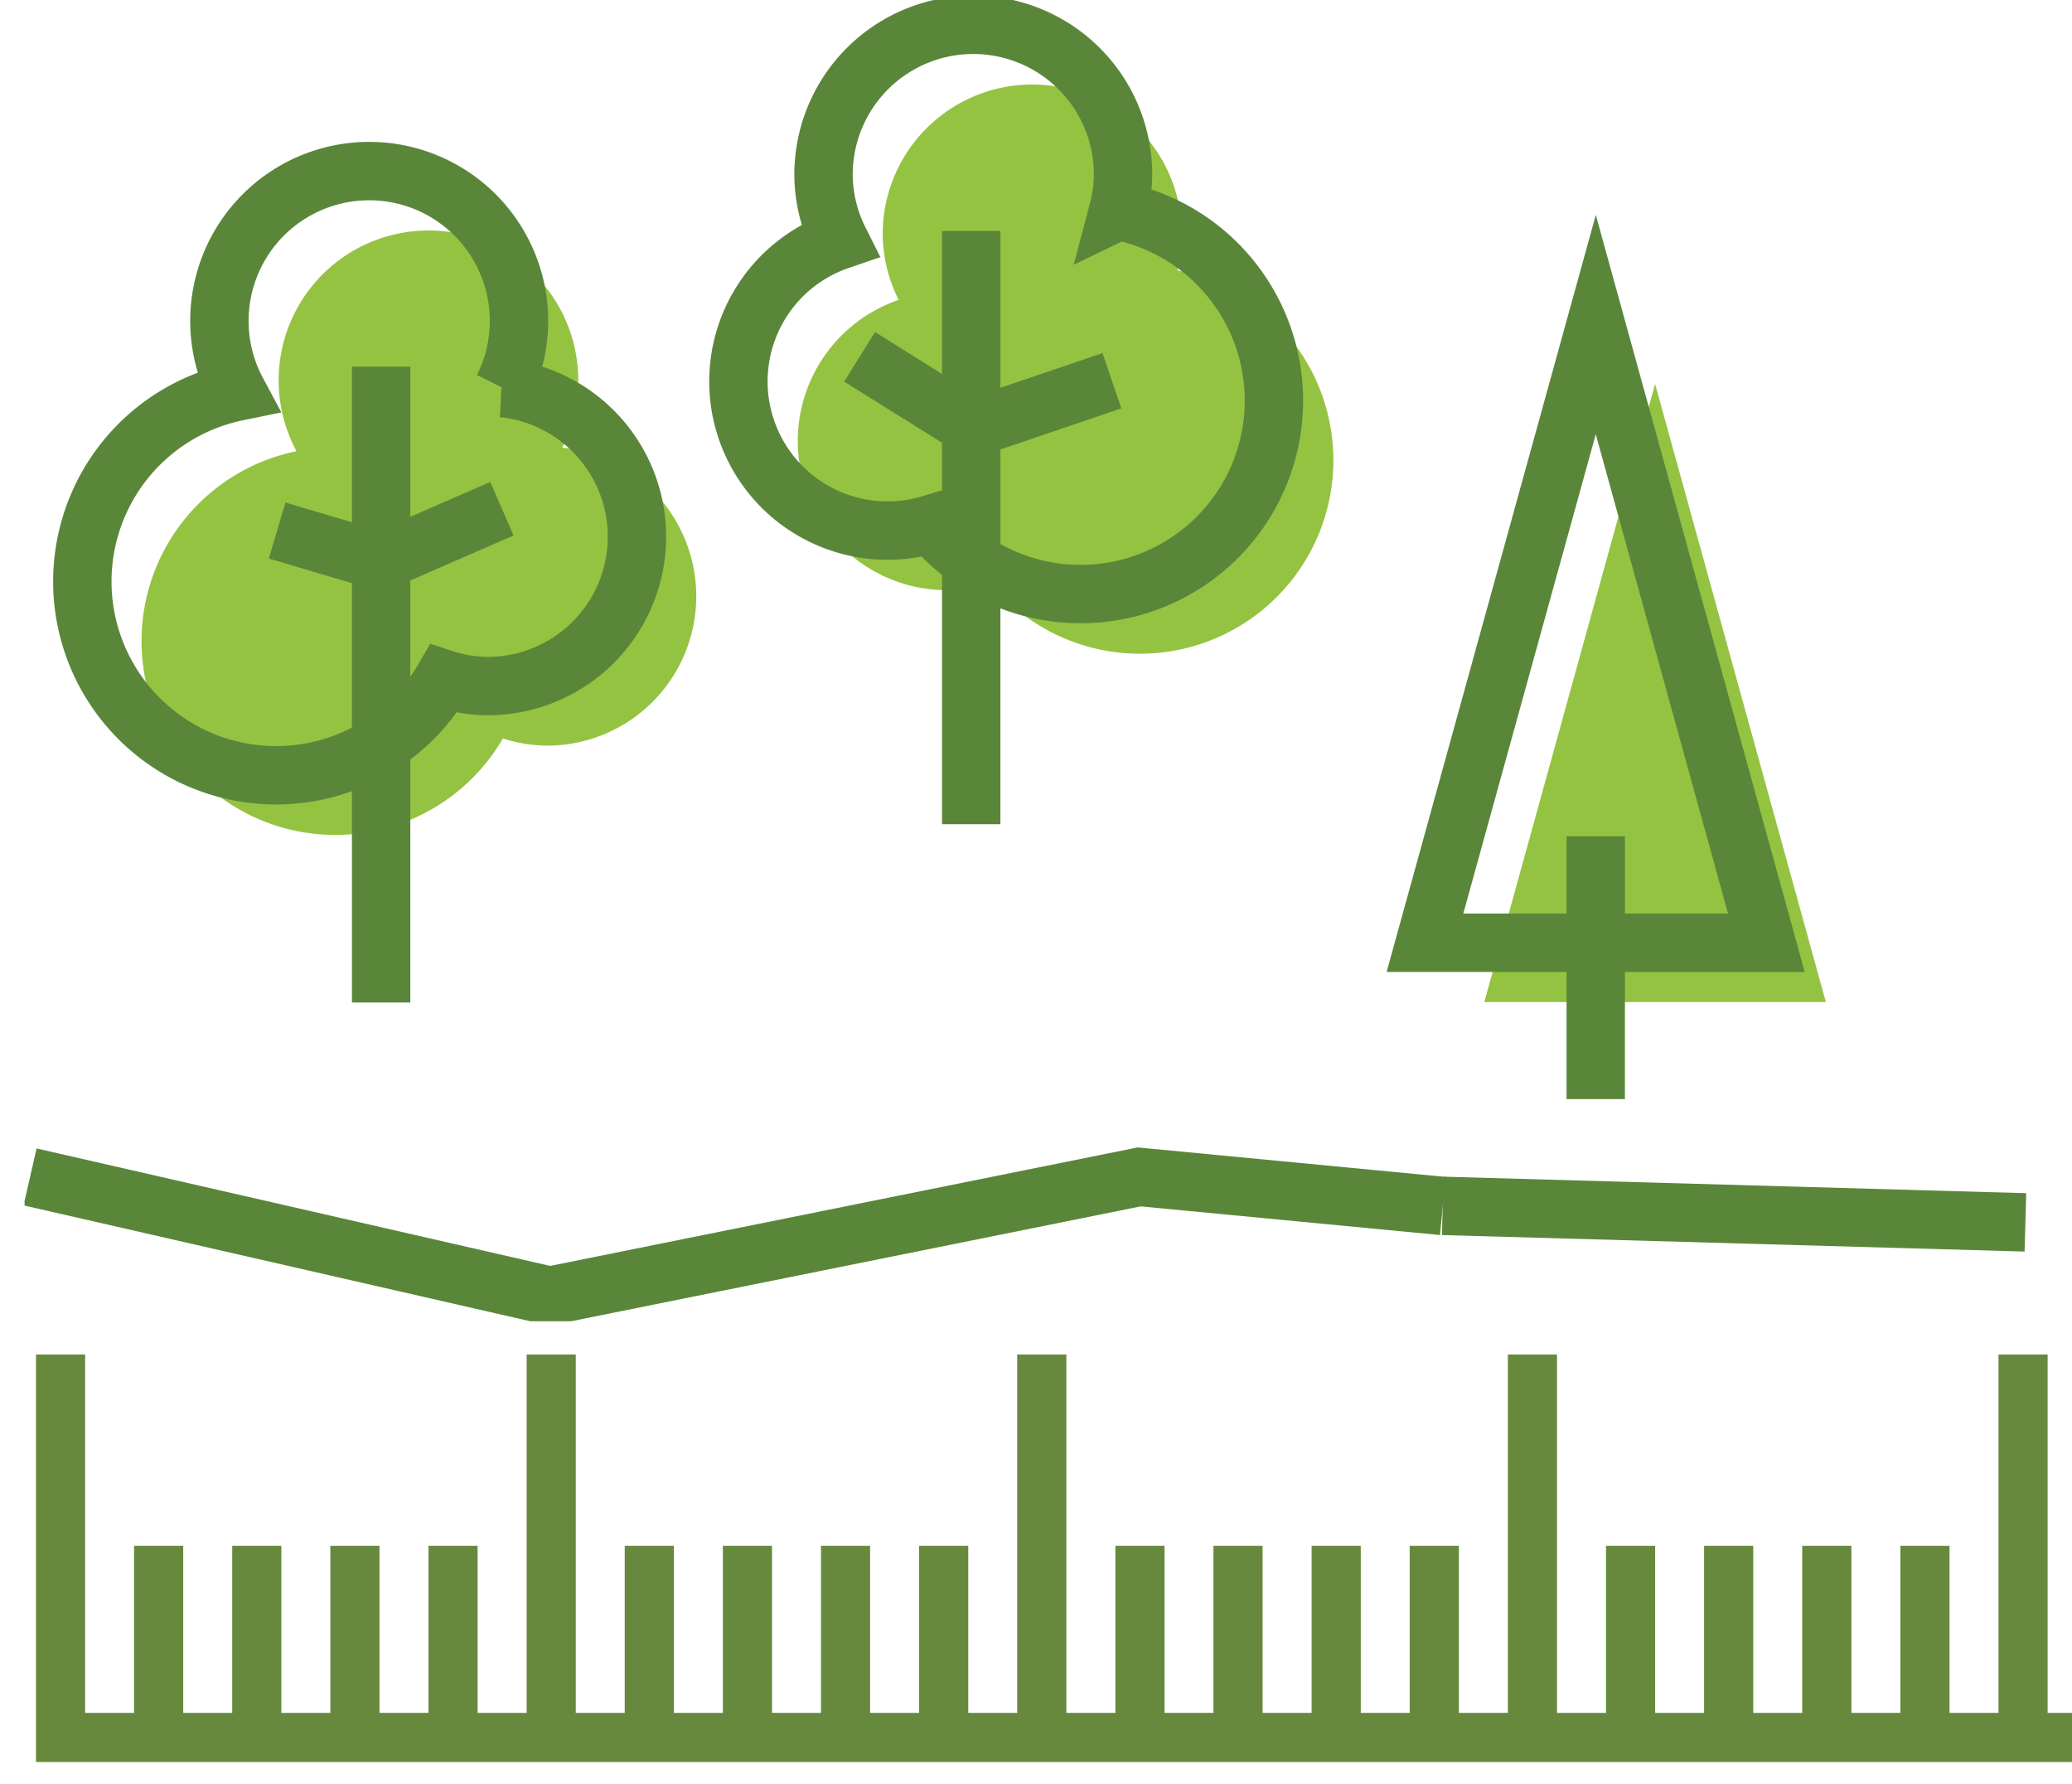 <svg xmlns="http://www.w3.org/2000/svg" xmlns:xlink="http://www.w3.org/1999/xlink" width="42.161" height="36.294" viewBox="0 0 42.161 36.294">
  <defs>
    <clipPath id="clip-path">
      <rect id="Rectangle_561" data-name="Rectangle 561" width="40.727" height="26.879" fill="none"/>
    </clipPath>
    <clipPath id="clip-path-2">
      <rect id="Rectangle_562" data-name="Rectangle 562" width="8.74" height="42.161" transform="translate(0 -0.965)" fill="none"/>
    </clipPath>
  </defs>
  <g id="Groupe_1604" data-name="Groupe 1604" transform="translate(-1484.5 -4961.901)">
    <g id="Groupe_1190" data-name="Groupe 1190" transform="translate(115 -77.1)">
      <g id="Groupe_1186" data-name="Groupe 1186" transform="translate(1370 5039)">
        <g id="Groupe_1185" data-name="Groupe 1185" transform="translate(0 0)" clip-path="url(#clip-path)">
          <path id="Tracé_6931" data-name="Tracé 6931" d="M26.2,5.8a3.043,3.043,0,1,0-5.995-.738A3.017,3.017,0,0,0,20.53,6.4a3.034,3.034,0,0,0,1.876,5.77A3.936,3.936,0,1,0,26.2,5.8" transform="translate(-2.744 -0.298)" fill="#94c342"/>
          <path id="Tracé_6932" data-name="Tracé 6932" d="M11.362,9.923A3.048,3.048,0,1,0,5.951,10a3.943,3.943,0,1,0,4.2,5.843,3,3,0,0,0,.887.147,3.039,3.039,0,0,0,.32-6.062" transform="translate(-0.418 -0.82)" fill="#94c342"/>
          <path id="Tracé_6933" data-name="Tracé 6933" d="M41.821,21.746H34.87L38.346,9.17" transform="translate(-5.168 -1.359)" fill="#94c342"/>
          <line id="Ligne_297" data-name="Ligne 297" x2="11.856" y2="0.336" transform="translate(28.857 24.532)" fill="none" stroke="#5a863a" stroke-miterlimit="10" stroke-width="1.188"/>
          <path id="Tracé_6934" data-name="Tracé 6934" d="M28.878,28.7,22.7,28.109,10.707,30.527.132,28.109" transform="translate(-0.02 -4.166)" fill="none" stroke="#5a863a" stroke-miterlimit="10" stroke-width="1.188"/>
          <line id="Ligne_298" data-name="Ligne 298" y1="12.068" transform="translate(19.262 4.7)" fill="none" stroke="#5a863a" stroke-miterlimit="10" stroke-width="1.188"/>
          <path id="Tracé_6935" data-name="Tracé 6935" d="M24.786,4.379a3.015,3.015,0,0,0,.1-.738,3.047,3.047,0,1,0-6.095,0,3.017,3.017,0,0,0,.321,1.337,3.034,3.034,0,0,0,1.876,5.77,3.936,3.936,0,1,0,3.8-6.37Z" transform="translate(-2.534 -0.088)" fill="none" stroke="#5a863a" stroke-miterlimit="10" stroke-width="1.188"/>
          <line id="Ligne_299" data-name="Ligne 299" y1="12.935" transform="translate(7.255 7.46)" fill="none" stroke="#5a863a" stroke-miterlimit="10" stroke-width="1.188"/>
          <line id="Ligne_300" data-name="Ligne 300" y1="5.347" transform="translate(31.97 17.013)" fill="none" stroke="#5a863a" stroke-miterlimit="10" stroke-width="1.188"/>
          <path id="Tracé_6936" data-name="Tracé 6936" d="M9.945,8.506a3.048,3.048,0,1,0-5.411.073,3.942,3.942,0,1,0,4.2,5.842,2.993,2.993,0,0,0,.887.147,3.039,3.039,0,0,0,.32-6.062Z" transform="translate(-0.208 -0.61)" fill="none" stroke="#5a863a" stroke-miterlimit="10" stroke-width="1.188"/>
          <path id="Tracé_6937" data-name="Tracé 6937" d="M40.4,20.329H33.453L36.929,7.753Z" transform="translate(-4.958 -1.149)" fill="none" stroke="#5a863a" stroke-miterlimit="10" stroke-width="1.188"/>
          <path id="Tracé_6938" data-name="Tracé 6938" d="M6.033,12.595l2.116.627,2.458-1.071" transform="translate(-0.894 -1.801)" fill="none" stroke="#5a863a" stroke-miterlimit="10" stroke-width="1.188"/>
          <path id="Tracé_6939" data-name="Tracé 6939" d="M19.948,8.523l2.313,1.445,2.821-.959" transform="translate(-2.957 -1.263)" fill="none" stroke="#5a863a" stroke-miterlimit="10" stroke-width="1.188"/>
        </g>
      </g>
    </g>
    <g id="Groupe_1191" data-name="Groupe 1191" transform="translate(1485.465 4998.195) rotate(-90)" clip-path="url(#clip-path-2)">
      <line id="Ligne_301" data-name="Ligne 301" x2="3.897" transform="translate(0.949 2.263)" fill="none" stroke="#67893d" stroke-miterlimit="10" stroke-width="1"/>
      <line id="Ligne_302" data-name="Ligne 302" x2="3.897" transform="translate(0.949 4.26)" fill="none" stroke="#67893d" stroke-miterlimit="10" stroke-width="1"/>
      <line id="Ligne_303" data-name="Ligne 303" x2="3.897" transform="translate(0.949 6.257)" fill="none" stroke="#67893d" stroke-miterlimit="10" stroke-width="1"/>
      <line id="Ligne_304" data-name="Ligne 304" x2="3.897" transform="translate(0.949 8.253)" fill="none" stroke="#67893d" stroke-miterlimit="10" stroke-width="1"/>
      <line id="Ligne_305" data-name="Ligne 305" x2="7.791" transform="translate(0.949 10.251)" fill="none" stroke="#67893d" stroke-miterlimit="10" stroke-width="1"/>
      <line id="Ligne_306" data-name="Ligne 306" x2="3.897" transform="translate(0.949 12.247)" fill="none" stroke="#67893d" stroke-miterlimit="10" stroke-width="1"/>
      <line id="Ligne_307" data-name="Ligne 307" x2="3.897" transform="translate(0.949 14.244)" fill="none" stroke="#67893d" stroke-miterlimit="10" stroke-width="1"/>
      <line id="Ligne_308" data-name="Ligne 308" x2="3.897" transform="translate(0.949 16.24)" fill="none" stroke="#67893d" stroke-miterlimit="10" stroke-width="1"/>
      <line id="Ligne_309" data-name="Ligne 309" x2="3.897" transform="translate(0.949 18.237)" fill="none" stroke="#67893d" stroke-miterlimit="10" stroke-width="1"/>
      <line id="Ligne_310" data-name="Ligne 310" x2="7.791" transform="translate(0.949 20.233)" fill="none" stroke="#67893d" stroke-miterlimit="10" stroke-width="1"/>
      <line id="Ligne_311" data-name="Ligne 311" x2="3.897" transform="translate(0.949 22.231)" fill="none" stroke="#67893d" stroke-miterlimit="10" stroke-width="1"/>
      <line id="Ligne_312" data-name="Ligne 312" x2="3.897" transform="translate(0.949 24.226)" fill="none" stroke="#67893d" stroke-miterlimit="10" stroke-width="1"/>
      <line id="Ligne_313" data-name="Ligne 313" x2="3.897" transform="translate(0.949 26.224)" fill="none" stroke="#67893d" stroke-miterlimit="10" stroke-width="1"/>
      <line id="Ligne_314" data-name="Ligne 314" x2="3.897" transform="translate(0.949 28.22)" fill="none" stroke="#67893d" stroke-miterlimit="10" stroke-width="1"/>
      <line id="Ligne_315" data-name="Ligne 315" x2="7.791" transform="translate(0.949 30.217)" fill="none" stroke="#67893d" stroke-miterlimit="10" stroke-width="1"/>
      <line id="Ligne_316" data-name="Ligne 316" x2="3.897" transform="translate(0.949 32.214)" fill="none" stroke="#67893d" stroke-miterlimit="10" stroke-width="1"/>
      <line id="Ligne_317" data-name="Ligne 317" x2="3.897" transform="translate(0.949 34.21)" fill="none" stroke="#67893d" stroke-miterlimit="10" stroke-width="1"/>
      <line id="Ligne_318" data-name="Ligne 318" x2="3.897" transform="translate(0.949 36.207)" fill="none" stroke="#67893d" stroke-miterlimit="10" stroke-width="1"/>
      <line id="Ligne_319" data-name="Ligne 319" x2="3.897" transform="translate(0.949 38.204)" fill="none" stroke="#67893d" stroke-miterlimit="10" stroke-width="1"/>
      <line id="Ligne_320" data-name="Ligne 320" x2="7.791" transform="translate(0.949 40.2)" fill="none" stroke="#67893d" stroke-miterlimit="10" stroke-width="1"/>
      <line id="Ligne_321" data-name="Ligne 321" x2="3.897" transform="translate(0.949 42.197)" fill="none" stroke="#67893d" stroke-miterlimit="10" stroke-width="1"/>
      <line id="Ligne_322" data-name="Ligne 322" x2="3.897" transform="translate(0.949 44.194)" fill="none" stroke="#67893d" stroke-miterlimit="10" stroke-width="1"/>
      <line id="Ligne_323" data-name="Ligne 323" x2="3.897" transform="translate(0.949 46.19)" fill="none" stroke="#67893d" stroke-miterlimit="10" stroke-width="1"/>
      <line id="Ligne_324" data-name="Ligne 324" x2="3.897" transform="translate(0.949 48.187)" fill="none" stroke="#67893d" stroke-miterlimit="10" stroke-width="1"/>
      <path id="Tracé_6940" data-name="Tracé 6940" d="M8.291.5H.5V50.416H8.291" transform="translate(0.449 -0.233)" fill="none" stroke="#67893d" stroke-miterlimit="10" stroke-width="1"/>
    </g>
  </g>
</svg>
